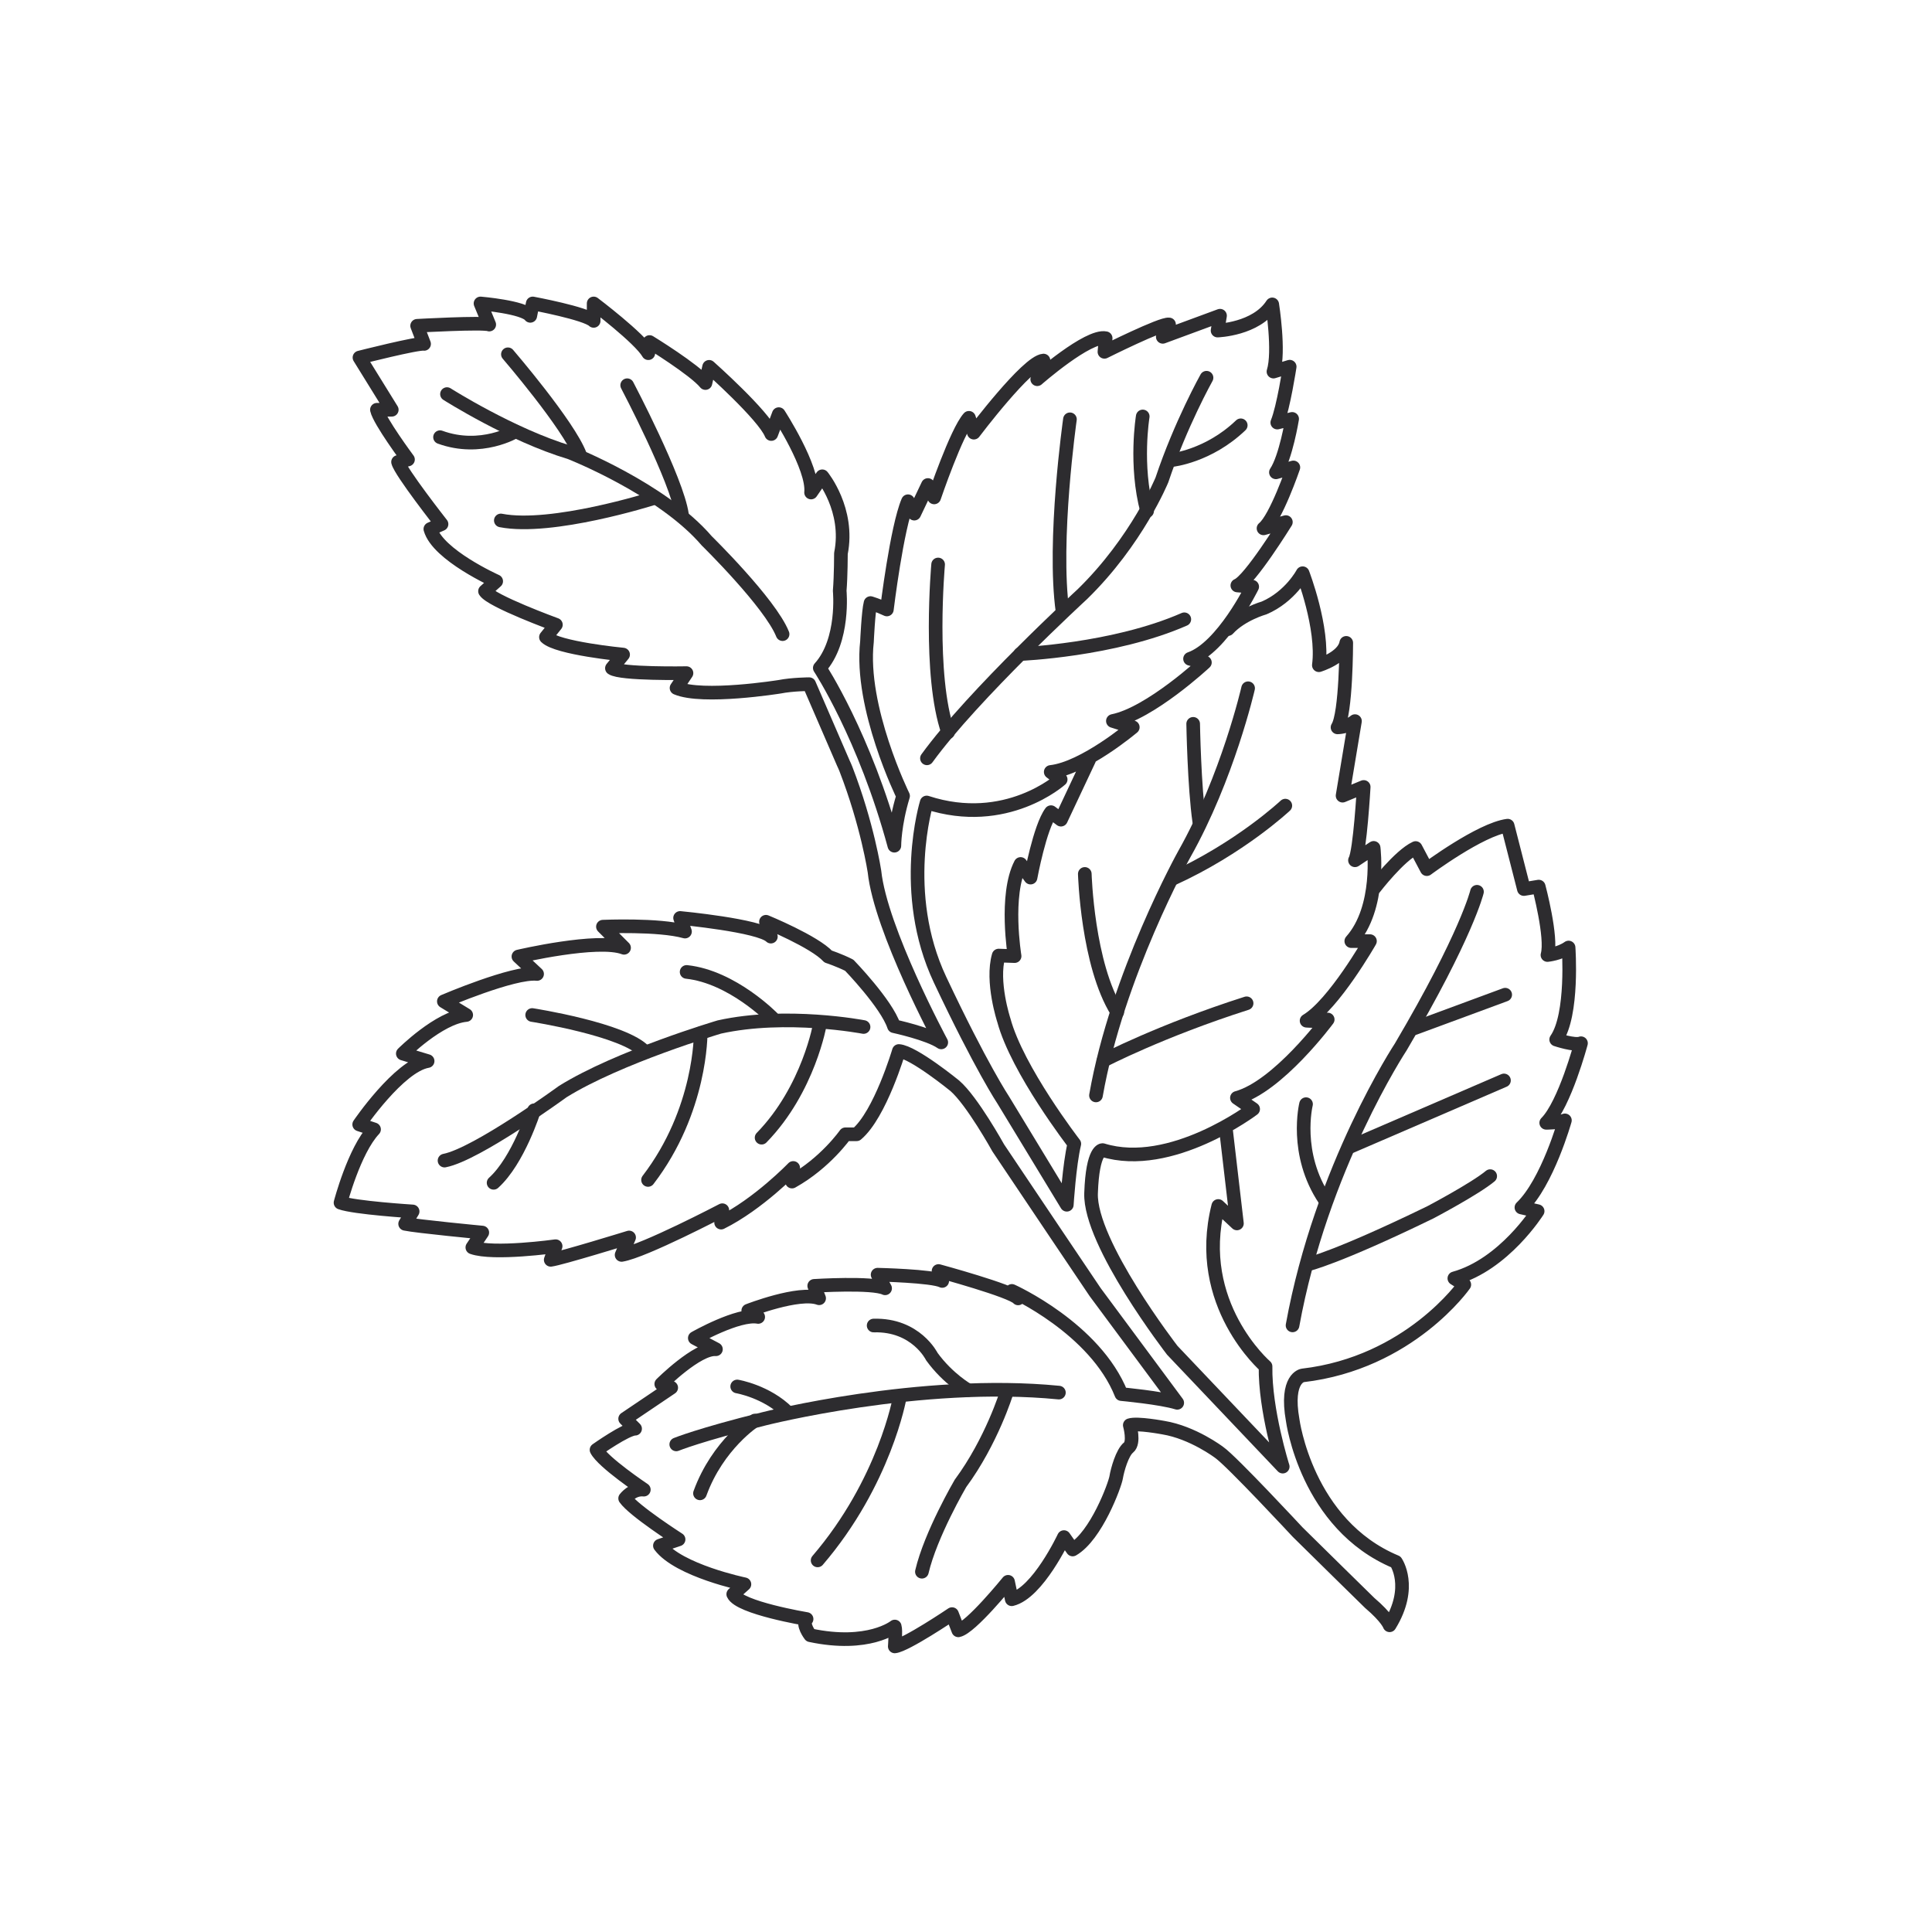 <?xml version="1.0" encoding="utf-8"?>
<!-- Generator: Adobe Illustrator 24.2.3, SVG Export Plug-In . SVG Version: 6.00 Build 0)  -->
<svg version="1.1" id="Layer_1" xmlns="http://www.w3.org/2000/svg" xmlns:xlink="http://www.w3.org/1999/xlink" x="0px" y="0px"
	 viewBox="0 0 1417.3 1417.3" style="enable-background:new 0 0 1417.3 1417.3;" xml:space="preserve">
<style type="text/css">
	.st0{display:none;}
	.st1{display:inline;}
	.st2{fill:#FFFFFF;}
	.st3{fill:#11110F;}
	.st4{display:inline;fill:#FFFFFF;}
	.st5{fill:none;stroke:#2D2C2F;stroke-width:10;stroke-linecap:round;stroke-linejoin:round;stroke-miterlimit:10;}
</style>
<g id="Layer_1_1_" class="st0">
	<g class="st1">
		<path class="st2" d="M935.3,956.9c0,0,31.7,34.8,21.2,74.1c0,0-20.4,62-55.9,65l-154.9-5.9c-3.9-0.1-7.9,0-11.8,0.6
			c-14.5,2.3-42.2,11.2-26.8,46.1c0,0,4.7,17.5,57.3,35.1c16.4,5.5,31.4,14.7,43.9,26.7c19.5,18.7,48.9,44.7,65.1,48.5
			c0,0,40.8,9.8,30.2-30.2c0,0-20.4-76.3,26.4-92.2c0,0,41.6-4.5,56.7-45.3c0,0,12.1-35.5,25.7-46.1c0,0,22.7-11.3,27.2-24.9
			c0,0,11.1-26.7-15.2-46.6c-13.4-10.1-22.7-24.9-24-41.6c-1.4-17.9,2.5-37.8,24.1-44.8c0,0,36.3-15.1,51.4,12.1
			c0,0,16.6,43.8,42.3,40.8c0,0,54.4-9.1-6-69.5c0,0-48.4-46.9-77.1-55.9c0,0-52.9-9.1-71-62c0,0,4.5-34.8-55.9-34.8
			c0,0-63.5,1.5-92.2-80.1c0,0-16.6-77.1-63.5-107.3c0,0-60.5-31.7-52.9-120.9c0,0,0-60.5,52.9-69.5c0,0,40.8-3,33.3-55.9
			c0,0-10.6-66.5-37.8-62c0,0-36.3,7.6-48.4-4.5c0,0-9.8-31-31.7-37.8c0,0-55.9-14.4-74.1,4.5c0,0-10.9,15.8-25.8,32.4
			c-18.7,20.9-44.9,33.4-72.8,35.3c-27.3,1.8-63.1,3.6-79.7,1.9c0,0-28.7-4.5-47.6,36.3c0,0-3.8,15.1-46.1,12.1
			c0,0-27.2-1.5-27.2,21.2c0,0,7.6,31.7-2.3,48.4c0,0-17.4,22.7-17.4,34.8c0,0-6,35.5,22.7,95.2c0,0,34,65.7,78.6,40.1
			c0,0,4.5-42.3,39.3-61.2c0,0,55.9-22.7,80.1,13.6c0,0,46.9,100.5,75.6,137.5c0,0,60.5,81.6,134.5,134.5
			C705.6,754.4,867.3,855.6,935.3,956.9z"/>
	</g>
	<g class="st1">
		<path class="st2" d="M503,819.3l3,122.4c0,0,0,39.3-36.3,58.9c0,0-55.9,57.4-68-3c0,0,4.5-87.7-3-131.5c0,0-39.3-55.9,15.1-58.9
			c0,0,25.7-1.5,40.8-24.2C454.7,783.1,501.5,754.4,503,819.3z"/>
	</g>
	<g class="st1">
		<path class="st3" d="M883.2,1257.1c-6.1,0-11-1.1-12-1.4c-14.2-3.4-37.5-20.5-69.2-50.7c-11.7-11.2-25.6-19.7-40.5-24.6
			c-54.4-18.3-62.1-37.7-63.1-41.4c-6.1-13.5-6.6-26.2-1-36.6c7.4-13.6,23.1-18.7,35-20.6c4.4-0.8,9-0.7,13.5-0.8l154.9,5.9
			c23.1-2,41.9-43.1,47.1-58.8c9-33.5-19-64.9-19.3-65.3l-0.8-1c-66.1-98.5-225.4-198.9-227-200c-74.8-53.4-134.5-133.3-137-136.7
			c-28.9-37.2-74.5-135-76.5-139.1c-19.3-28.6-68.2-9.2-68.7-9c-29.2,15.8-33.7,53.5-33.8,53.9l-0.5,4.5l-3.9,2.3
			c-12.7,7.3-25.9,9-39,5.2c-31.2-9.1-51.2-47.3-52-48.9c-29.7-61.8-23.8-99.2-23.6-100.8c-0.1-13,15.9-34.6,19.1-38.8
			c5.9-10.1,2.4-33.5,0.7-40.8c-0.2-10.5,2.7-17.7,8.2-22.9c10.4-9.9,26.5-9.1,28.2-9.3c31.5,2.3,37.2-6.2,37.3-6.3
			c21.7-47.1,55.7-42.4,57.3-41.9c12.2,1.2,39.9,0.6,77.8-2c26-1.7,49.7-13.2,66.8-32.3c14.3-16,25-31.4,25.1-31.5
			c22-23,77.4-9.8,83.6-8.1c22.6,7,34,32.8,37.1,41.2c7.1,4.5,26.6,3.7,38.9,1.1c7.3-1.2,13.7,0.5,19.5,4.7
			c20.5,14.7,28.1,59.5,28.9,64.6c3,20.7-0.4,37.3-10.1,49.2c-12.4,15.5-30.6,17-31.4,17.1c-44.1,7.6-44.6,58.4-44.6,60.6
			c-6.9,82.5,45.9,111.8,48.2,113c50.1,32.2,67.3,110.1,68,113.3c25.3,71.5,78.8,73,83.1,73c0.1,0,0.1,0,0.2,0
			c26.4,0,45.2,6.2,55.9,18.5c8.2,9.4,9.2,19.3,9.1,23.9c16.8,46,63.1,54.4,63.5,54.5c31.6,9.8,79.8,56.4,81.8,58.3
			c25.4,25.5,35.2,45.9,29.9,62.5c-5.9,18.3-27.6,22.1-28.6,22.3c-1.3,0.1-2.5,0.2-3.8,0.2c-29.8,0-46.5-41.7-48.4-46.7
			c-10.4-18.5-38.4-7.5-39.6-7c-5.7,1.9-20.8,6.7-18.6,35.8c1,13.3,8.5,26.1,20.5,35.2c25.2,19.2,22.8,45.8,18,57.2
			c-5.3,16.1-28.8,28.2-31.4,29.5c-6.9,5.6-16.9,28.2-21.3,41c-16.9,45.7-62.2,51.2-64.1,51.4c-36.5,12.6-19,80.3-18.8,81
			c4,15,2.2,26.5-5.3,34.1C900.2,1255.5,890.8,1257.1,883.2,1257.1z M742.9,1098.9c-2.5,0-5.1,0.2-7.6,0.6c-6.5,1-18,3.9-22.1,11.6
			c-2.8,5.2-2.1,12.6,2.1,22.1c0.3,0.9,6.8,15.2,51.9,30.4c17.4,5.7,33.7,15.6,47.3,28.7c39.9,38.1,55.9,45,61,46.2
			c4.5,1.2,14.8,1.9,18.8-2.2c3.6-3.7,2-12.2,0.7-17c-0.9-3.4-21.9-84.7,32.2-102.9c3.4-0.6,38.2-5.1,51.2-40
			c1.3-3.7,13.3-38.2,28.6-50c9.5-5,21.9-13.8,24.2-20.7c1-2.7,7.8-21.6-12.1-36.7c-16.1-12.1-26.1-29.7-27.5-48
			c-2.1-27.8,8.6-47,30.3-54c14.4-6.1,46.9-10.8,61.9,16.3c4.1,10.5,17.4,36.4,32,36.4c0.5,0,0.9,0,1.4-0.1l0,0
			c-0.1,0,11.7-2.4,14.1-10.1c1.4-4.3,1.6-17.2-25.4-44.2c-12.9-12.6-51.6-46.9-73.5-53.8c-1.2-0.1-57.2-10.3-76.8-67.6l-0.7-2
			l0.3-2.1c0-0.1,0.5-6.5-5-12.5c-7.2-8-21.8-12.1-42.1-12.1c-2.8-0.6-70.1,0.7-100.6-86.1c-0.5-1.8-16.8-75-59.9-102.7
			c-2-1-64.9-35.2-57-129.2c0-22.8,12.6-69.4,60.3-77.5c0.9-0.1,12.3-1.3,19.8-10.7c6.3-8,8.4-19.8,6.2-35.2
			c-2.6-16.1-10.8-44.9-21.7-52.8c-2.5-1.7-4.5-1.9-5.8-1.6c-6.5,1.4-41.4,7.6-56.2-7l-2.2-3.6c-2.4-7.4-11.7-27.6-25.9-32
			c-19.2-5-54.4-8.8-64.9,2.2l0,0c0.1,0-10.7,15.5-25.6,32.1c-20.2,22.6-48.3,36.2-78.9,38.3c-27.5,1.7-63.8,3.6-81.3,1.7
			c-1.2,0-23-2.4-38.6,31.2c-0.4,2.2-7.7,20.5-54.9,17.2c-2.5,0.2-10.7,0.4-14.8,4.4c-1.2,1.2-2.8,3.2-2.8,7.8
			c0.6,1.5,7.9,33.8-3.5,52.9c-8.1,10.7-16.1,24.7-16.1,30.3c-0.2,1.8-5.1,35.5,21.8,91.4c0,0.1,17.2,32.7,41.1,39.6
			c7.3,2.2,14.2,1.7,21.4-1.6c2.4-12.6,11.7-46.1,43.1-63.2c3.5-1.5,63.9-25.3,91.8,16.5c1.1,2.2,47.4,101.3,75.2,137.1
			c0.7,0.9,60.7,81.2,132.7,132.7c6.2,3.8,163.1,102.8,231.6,204.3c4.3,5,33.8,40.6,22.7,81.9c-1,3.3-22.9,68.1-63.8,71.6l-156-5.9
			C744.5,1099,743.7,1098.9,742.9,1098.9z"/>
	</g>
	<g class="st1">
		<path class="st3" d="M425.7,1034.3c-2.8,0-5.6-0.3-8.4-1.2c-12.4-3.6-20.6-14.9-24.3-33.6c-0.1-3,4.1-86.9-2.7-129.8
			c-5-7.5-20.6-33.9-11.2-53.3c5.3-11,16.9-17,34.3-18c0.8-0.1,21.5-1.7,33.9-20.2l2.8-2.7c1-0.5,23.1-13.8,41.6-3.9
			c12.9,7,19.8,23,20.4,47.5l3,122.5c0,2-0.5,44.3-39.8,66.3C469.7,1013.4,447.1,1034.3,425.7,1034.3z M460.8,789.9
			c-17.5,24.4-45.3,26.2-46.4,26.3c-7.2,0.4-16.4,2.1-19.2,8c-4.6,9.5,5.3,29,10.9,37l1.5,3.6c7.6,44.3,3.3,129.9,3.1,133.5
			c1.4,5.8,4.8,15.7,11.7,17.8c11.1,2.9,32.7-13.1,41-21.5l2.1-1.7c31.3-16.9,31.6-50.7,31.6-51l-3-122.3
			c-0.4-17.1-4.3-28.5-11-32.2C476.2,783.6,465.8,787.3,460.8,789.9z"/>
	</g>
</g>
<g id="Layer_2_1_" class="st0">
	
		<ellipse transform="matrix(0.707 -0.707 0.707 0.707 -73.204 427.631)" class="st4" cx="479.6" cy="302.2" rx="48.2" ry="48.2"/>
	<circle class="st4" cx="580.4" cy="382.6" r="31.8"/>
	<circle class="st4" cx="463.5" cy="458.6" r="31.8"/>
	<polygon class="st4" points="945.9,160.4 849.4,210.1 779.2,302.2 766.1,384 802.6,489.3 874.2,489.3 950.2,411.8 975.1,322.6 
		976.6,236.4 	"/>
	<g class="st1">
		<path class="st3" d="M696.4,1033.2c0.1,0,0.2,0,0.3,0c4.8,0,8.8-3.8,8.9-8.6c5-150,69.3-369.2,120.1-520.8
			c1.7,0.1,3.5,0.1,5.2,0.1c29.9,0,58.1-11.6,82.3-34.1C968,419,991.1,327.4,985,267l-0.3-3.8c-3.6-36.5-5.4-54.7-21.7-90.6
			c-10.6-22.9-15.8-24.9-39.4-15.3c-82.6,33.5-135.5,89.3-161.6,171c-13.6,49.4,5.1,124.3,42.5,170.5c0.9,1.2,2.1,2,3.3,2.6
			c-51,152.6-115,371.7-120,522.6C687.6,1028.9,691.5,1033,696.4,1033.2z M779,333.3c24.4-75.9,73.9-128.2,151.3-159.5
			c4.5-1.8,10.5-4.3,10.8-4.9c1.1,1.1,3.5,6.2,5.9,11.4c14.9,32.8,16.5,49,20,84.6l0.4,3.8c5.6,56.9-17.5,142.8-66.2,187.9
			c-21,19.5-44.4,29.2-69.5,29.4c30.8-90.8,55.3-153.4,55.9-155c1.8-4.6-0.4-9.7-5-11.6c-4.5-1.7-9.7,0.5-11.6,5
			c-0.7,1.7-25.6,65.4-56.8,157.8C783.2,440.2,767.5,374.8,779,333.3z"/>
		<path class="st3" d="M925.4,606.2h-30.9c-4.9,0-8.9,4-8.9,8.9v515.5c0,63.8-61,112-141.9,112c-79.1,0-134.3-46.1-134.3-112v-516
			c0-4.9-4-8.9-8.9-8.9h-29.6c-4.9,0-8.9,4-8.9,8.9s4,8.9,8.9,8.9h20.7v507c0,75.2,64,129.8,152.1,129.8
			c91.1,0,159.8-55.8,159.8-129.8V624h22c4.9,0,8.9-4,8.9-8.9C934.3,610.1,930.4,606.2,925.4,606.2z"/>
		<path class="st3" d="M618.2,383.5c0-21.2-17.2-38.4-38.3-38.4c-21.2,0-38.4,17.2-38.4,38.4c0,21.1,17.2,38.3,38.4,38.3
			C601,421.8,618.2,404.6,618.2,383.5z M559.4,383.5c0-11.3,9.2-20.5,20.5-20.5s20.5,9.2,20.5,20.5s-9.2,20.5-20.5,20.5
			C568.5,404,559.4,394.8,559.4,383.5z"/>
		<path class="st3" d="M464.4,419.9c-21.2,0-38.4,17.2-38.4,38.3c0,21.2,17.2,38.4,38.4,38.4c21.1,0,38.3-17.2,38.3-38.4
			C502.7,437.1,485.5,419.9,464.4,419.9z M464.4,478.7c-11.3,0-20.5-9.2-20.5-20.5s9.2-20.5,20.5-20.5s20.5,9.2,20.5,20.5
			S475.7,478.7,464.4,478.7z"/>
		<path class="st3" d="M482.4,245.5c-31,0-56.3,25.3-56.3,56.3s25.3,56.3,56.3,56.3s56.3-25.3,56.3-56.3S513.4,245.5,482.4,245.5z
			 M482.4,340.3c-21.2,0-38.5-17.3-38.5-38.5s17.3-38.5,38.5-38.5s38.5,17.3,38.5,38.5S503.6,340.3,482.4,340.3z"/>
	</g>
</g>
<g id="Layer_3" class="st0">
	<g class="st1">
		<path class="st2" d="M739.6,1258.4c-0.9,0-1.9,0-2.8,0c-47.9-0.9-88.2-19.4-119.8-55.2c-20.5-23.1-33.3-50.8-38.1-82.4
			c-4.2-28.2-0.6-57.4,11.2-89.4c11.9-32.4,29.2-63,52.5-93.8c16.1-21.2,32.9-42,49.6-62.8c8.5-10.5,16.9-21,25.3-31.5
			c3.5-4.3,6.7-8.8,9.7-13l10.1-13.7l17.9,22.4c9.5,11.9,19,23.9,28.8,35.7c25.7,31.2,54.8,66.5,77.6,105.9
			c18.2,31.3,29.2,59.1,34.6,87.3c12.4,64.9-17,131.6-73,166.1C797.1,1250.3,769,1258.4,739.6,1258.4z"/>
	</g>
	<g class="st1">
		<path class="st2" d="M973.7,931.7c-0.6,0-1.2,0-1.8,0c-32.7-0.6-60.3-13.2-81.9-37.7c-14-15.8-22.7-34.7-26-56.3
			c-2.9-19.3-0.4-39.2,7.6-60.9c8.1-21.8,19.6-42.5,35.4-63.3c10.7-14.1,21.9-28,33-41.8c5.7-7.1,11.4-14.1,17-21.2
			c2.3-2.9,4.4-5.8,6.4-8.5l8.8-11.8l14.8,18.5c6,7.6,12.2,15.3,18.4,22.8c16.3,19.7,36.5,44.3,52,71c12.3,21.3,19.8,40,23.4,59.1
			c8.5,44.3-11.6,89.8-49.9,113.4C1013.1,926.2,993.8,931.7,973.7,931.7z"/>
	</g>
	<g class="st1">
		<path class="st2" d="M803.8,589.3c-72.3,0-132.1-28.6-173.1-82.6c-1.3-1.8-2-4-1.8-6.3c7.3-106.7,74-228,151.7-276.1
			c134.5-75.8,272.7-84.8,423.2-27.8c40,15.2,42.7,20.9,29.4,61.2c-22.1,66.8-42.1,93.2-81.9,145.7l-4.5,6
			C1079.7,497.7,933.2,589.2,803.8,589.3C803.9,589.3,803.9,589.3,803.8,589.3z"/>
	</g>
	<g class="st1">
		<path class="st3" d="M861.8,980.7c-22.9-39.4-51.9-74.8-77.6-105.9c-9.7-11.9-19.3-23.9-28.8-35.7l-17.9-22.4l-10.1,13.7
			c-3,4.2-6.3,8.7-9.7,13c-8.4,10.5-16.8,21-25.3,31.5c-16.7,20.8-33.5,41.6-49.6,62.8c-23.4,30.8-40.6,61.5-52.5,93.8
			c-11.8,31.9-15.4,61.2-11.2,89.4c4.7,31.6,17.6,59.3,38.1,82.4c31.7,35.7,72,54.3,119.8,55.2c0.9,0,1.9,0,2.8,0
			c29.4,0,57.5-8.2,83.8-24.3c56.1-34.5,85.4-101.2,73-166.1C891,1039.8,880,1012,861.8,980.7z M815.4,1221.2
			c-23.8,14.7-49.3,22.1-75.8,22.1c-0.8,0-1.7,0-2.5,0c-43.5-0.8-80-17.6-108.8-50.1c-18.5-20.9-30.1-45.9-34.4-74.5
			c-3.9-25.6-0.4-52.4,10.4-81.8c11.4-30.9,27.9-60.3,50.4-89.9c16.1-21.1,32.7-41.8,49.4-62.5c8.5-10.5,17-21,25.3-31.7
			c3-3.7,5.8-7.5,8.5-11.2l5.5,6.9c9.5,11.9,19.1,24,28.9,35.9c25.3,30.8,54,65.6,76.2,103.9c17.3,29.8,27.7,56,32.8,82.6
			C892.7,1129.6,866.2,1190,815.4,1221.2z"/>
		<path class="st3" d="M1057.4,742.6c-15.5-26.8-35.8-51.3-52-71c-6.2-7.6-12.3-15.3-18.4-22.8l-14.8-18.5l-8.8,11.8
			c-2,2.7-4.1,5.7-6.4,8.5c-5.6,7.1-11.3,14.1-17,21.2c-11.1,13.8-22.3,27.7-33,41.8c-15.8,20.8-27.4,41.5-35.4,63.3
			c-8,21.7-10.5,41.6-7.6,60.9c3.3,21.6,12,40.5,26,56.3c21.6,24.4,49.2,37.1,81.9,37.7c0.6,0,1.2,0,1.8,0
			c20.1,0,39.4-5.6,57.2-16.6c38.3-23.6,58.4-69.1,49.9-113.4C1077.2,782.7,1069.7,763.9,1057.4,742.6z M1022.9,902.2
			C1007,912,990.5,916,972,916.5c-28.2-0.5-52-11.4-70.7-32.5c-12-13.5-19.5-29.8-22.3-48.4c-2.5-16.7-0.3-34.1,6.8-53.4
			c7.5-20.4,18.4-39.8,33.3-59.3c10.6-14,21.7-27.8,32.8-41.5c5.7-7.1,11.4-14.2,17-21.3c1.3-1.6,2.6-3.2,3.7-4.9l2.4,3
			c6.1,7.6,12.2,15.4,18.5,23c20.2,24.6,36.8,45.2,50.6,69c11.4,19.7,18.3,37,21.6,54.3C1073.2,842.7,1055.9,881.9,1022.9,902.2z"/>
		<path class="st3" d="M1210.1,192.3C1056,133.9,914.6,143.2,777,220.7C697.4,270,629.1,394.2,621.7,503.3c-0.1,1.8,0.6,3.5,1.5,5.1
			C483,590.8,315.8,706.1,167.6,855.7c-3.7,3.7-3.7,9.7,0.1,13.4c1.9,1.8,4.3,2.7,6.7,2.7s4.9-0.9,6.8-2.8
			c148.2-149.4,315.4-264.4,455.1-346.1c41.3,46.1,97.3,71.4,164.6,71.4c0,0,0,0,0.1,0c132.3,0,282.3-93.7,351-184.2l4.6-6.2
			c40.8-53.7,61.3-80.7,83.9-149.1C1253.9,213.6,1251.1,207.8,1210.1,192.3z M1222.1,249.3c-21.5,64.9-40.1,89.5-80.8,143.2
			l-4.7,6.1c-65.8,86.8-209.4,176.7-335.8,176.7c0,0,0,0-0.1,0c-61.1,0-110.3-21.6-147.9-62.1C814.8,420,936,373,938.3,372.1
			c4.9-1.9,7.3-7.3,5.5-12.2c-1.8-4.9-7.4-7.5-12.2-5.5c-2.3,0.9-125.6,48.7-290.2,143.5c9.3-100.5,73.5-216.5,145.3-260.9
			c132.1-74.4,268.4-83.3,416.7-27.1C1231.6,220.7,1231.6,220.7,1222.1,249.3z"/>
	</g>
</g>
<path class="st5" d="M900.8,461.5c10-10.9,26.5-15.5,26.5-15.5c19.2-8.2,28.3-25.5,28.3-25.5s15.5,40.1,11.9,67.5
	c0,0,18.2-5.5,20.1-16.4c0,0,0,52-6.4,62c0,0,7.3,0,12.8-4.6l-9.1,54.7l15.5-6.4c0,0-2.7,47.4-6.4,53.8l13.7-9.1
	c0,0,5.5,43.8-16.4,68.4h13.7c0,0-26.5,46.5-46.5,58.4c0,0,10.9,0.9,15.5-0.9c0,0-36.5,49.3-66.6,57.5l11.9,8.2
	c0,0-60.2,45.6-110.4,30.1c0,0-7.4-1-8.5,31.7C799.2,912,860,990.6,860,990.6l81,85.3c0,0-13.1-41.4-12.6-73.5
	c0,0-52.9-45.6-34.7-117.7l13.7,12.8l-8.2-70.2"/>
<path class="st5" d="M1008.4,651.3c0,0,18.2-23.7,30.1-29.2l8.2,15.5c0,0,39.2-29.2,59.3-31.9l11.9,46.5l10.9-1.8
	c0,0,10,37.4,6.4,50.2c0,0,9.1-0.9,15.5-5.5c0,0,3.6,49.3-9.1,67.5c0,0,13.7,4.6,18.2,2.7c0,0-11.9,44.7-25.5,58.4
	c0,0,9.1,0,13.7-1.8c0,0-12.8,45.6-31.9,63.9l11.9,2.7c0,0-24.6,39.2-61.1,49.3l7.3,4.6c0,0-40.1,57.5-118.6,66.6
	c0,0-12.8,1.8-7.3,32.8c0,0,10,76.6,75.7,104c0,0,12.8,18.2-4.6,46.5c0,0-1.8-5.5-14.6-16.4c0,0-45.6-44.7-52.9-52
	c0,0-48.3-52-57.5-58.4c0,0-19.2-14.6-41-18.2c0,0-19.2-3.6-24.6-1.8c0,0,3.6,12.8-0.9,16.4c-4.6,3.6-8.2,16.4-9.1,21.9
	c-0.9,5.5-14.6,42.9-31.9,52.9l-6.4-9.1c0,0-19.2,41-38.3,45.6l-2.7-12.8c0,0-27.4,33.8-36.5,35.6l-4.6-11.9c0,0-33.8,22.8-42,23.7
	c0,0,0.9-11.9,0-14.6c0,0-19.2,15.5-62,6.4c0,0-6.4-8.2-2.7-11.9c0,0-49.3-8.2-53.8-18.2l8.2-7.3c0,0-48.3-10-62-28.3l13.7-4.6
	c0,0-32.8-21-39.2-30.1c0,0,5.5-7.3,13.7-6.4c0,0-30.1-20.1-34.7-29.2c0,0,21.9-15.5,28.3-15.5l-7.3-7.3l33.8-22.8l-7.3-2.7
	c0,0,26.5-26.5,40.1-25.5l-15.5-8.2c0,0,31.9-18.2,46.5-15.5l-7.3-4.6c0,0,37.4-14.6,52-9.1l-3.6-9.1c0,0,42.9-2.7,52,1.8l-5.5-10
	c0,0,40.1,0.9,47.4,4.6l-2.7-7.3c0,0,53.8,14.6,58.4,20.1l-4.6-5.5c0,0,61.1,27.4,80.3,75.7c0,0,29.2,2.7,41,6.4l-60.2-81.2
	c0,0-54.7-81.2-71.1-105.8c0,0-19.2-34.7-31.9-45.6c0,0-30.1-24.6-41-25.5c0,0-13.7,46.5-31,61.1h-8.2c0,0-14.6,21-39.2,34.7l0.9-10
	c0,0-25.5,26.5-52.9,40.1l0.9-9.1c0,0-57.5,30.1-73.9,32.8l5.5-12.8c0,0-50.2,15.5-57.5,16.4l3.6-10c0,0-45.6,6.4-61.1,0.9l7.3-10.9
	c0,0-48.3-4.6-56.6-6.4l5.5-9.1c0,0-42.9-2.7-52.9-6.4c0,0,10-38.3,24.6-53.8l-10.9-3.6c0,0,29.2-42.9,50.2-46.5l-18.2-5.5
	c0,0,26.5-26.5,46.5-28.3l-16.4-10c0,0,51.1-21.9,68.4-20.1l-13.7-12.8c0,0,58.4-13.7,77.5-6.4l-15.5-15.5c0,0,41-1.8,60.2,3.6
	l-3.6-10c0,0,58.4,5.5,66.6,13.7l-3.6-10.9c0,0,35.6,14.6,45.6,25.5c0,0,8.2,2.7,15.5,6.4c0,0,27.4,28.3,32.8,44.7
	c0,0,25.5,5.5,34.7,11.9c0,0-44.5-82.6-49-125.4c0,0-5.1-34.2-21-75.3c-0.5-1.4-1.2-2.7-1.8-4.1l-25.1-58c0,0-12.5,0.1-21.6,1.9
	c0,0-56.6,9.1-75.7,0.9l7.3-10.9c0,0-48.3,0.9-54.7-3.6l8.2-10c0,0-48.3-4.6-56.6-12.8l7.3-9.1c0,0-47.4-17.3-52-24.6l8.2-7.3
	c0,0-42.9-19.2-48.3-38.3l8.2-3.6c0,0-30.1-38.3-31.9-45.6l7.3-1.8c0,0-21-28.3-22.8-36.5h10.9l-23.7-38.3c0,0,42.9-10.9,47.4-10
	L306,239c0,0,48.3-2.7,52.9-0.9l-6.4-15.5c0,0,31.9,2.7,36.5,9.1l1.8-9.1c0,0,39.2,7.3,44.7,12.8v-12.8c0,0,33.8,25.5,40.1,36.5
	l0.9-8.2c0,0,32.8,20.1,41,30.1l2.7-11.9c0,0,40.1,35.6,45.6,49.3l5.5-14.6c0,0,25.5,39.2,23.7,57.5l8.2-11.9
	c0,0,20.1,24.6,13.7,56.6c0,0,0,16.4-0.9,27.4c0,0,3.6,36.5-14.6,56.6c0,0,32.9,49.9,54.7,130.4c0,0,0-15.5,6.4-36.5
	c0,0-31.9-64.8-26.5-113.1c0,0,1-22.4,2.6-28.4c0,0,5.4,1.6,12,4.7c0,0,7.3-60.2,15.5-79.4l4.6,9.1l10-21l4.6,9.1
	c0,0,16.4-48.3,25.5-58.4l3.6,10.9c0,0,39.2-52,51.1-52.9l-4.6,13.7c0,0,37.4-32.8,50.2-30.1l-0.9,10c0,0,42-21,47.4-20.1l-4.6,9.1
	l42-15.5l-1.8,10.9c0,0,28.3-0.9,40.1-19.2c0,0,5.5,34.7,0.9,49.3l11.9-3.6c0,0-4.6,30.1-9.1,41l10.9-2.7c0,0-4.6,28.3-11.9,39.2
	l12.8-3.6c0,0-12.8,37.4-21.9,44.7l16.4-4.6c0,0-26.5,42.9-35.6,46.5l10.9,0.9c0,0-21.9,44.7-45.6,52.9l10.9,2.7
	c0,0-40.1,37.4-67.5,42.9l14.6,4.6c0,0-35.6,30.1-60.2,32.8l7.3,5.5c0,0-39.9,36-98.3,16.9c0,0-20.3,66.1,9.8,130
	s46.5,88.5,46.5,88.5l46.5,76.6c0,0,1.8-29.2,5.5-44.7c0,0-41.9-54.2-51.7-90.7c0,0-9.3-28.3-3.8-47.4l11.7,0.4
	c0,0-7.4-44.8,4.4-67.6l7.3,10c0,0,6.8-37,15-48l7.3,5.5l20.7-44"/>
<path class="st5" d="M327.9,289.1c0,0,47.4,30.1,90.3,42.9c0,0,67.5,26.5,100.3,64.8c0,0,46.5,45.6,55.6,68.4"/>
<path class="st5" d="M460.1,282.6c0,0,36.6,69.5,40.2,95"/>
<path class="st5" d="M478.4,365.8c0,0-73.6,23.3-111,16"/>
<path class="st5" d="M372.6,259.9c0,0,44.7,52,52.9,73.9"/>
<path class="st5" d="M378.1,316.5c0,0-25.2,15.2-55.3,4.2"/>
<path class="st5" d="M885.1,277.1c0,0-19,33.9-32.7,74.9c0,0-18.2,44.7-58.4,83.9c0,0-80.3,73.9-114,120.4"/>
<path class="st5" d="M784.9,307.6c0,0-12.7,89.1-5.4,141.1"/>
<path class="st5" d="M748.4,479.8c0,0,68.4-2.7,120.4-25.5"/>
<path class="st5" d="M688.2,414.1c0,0-7.3,81.2,7.3,123.1"/>
<path class="st5" d="M838.3,305.5c0,0-5.9,35.7,3.2,69.4"/>
<path class="st5" d="M859.7,337.5c0,0,26.7-2.7,50.5-25.5"/>
<path class="st5" d="M633.5,753.4c0,0-56.6-10.9-105.8,0c0,0-73.9,21.9-114.9,47.4c0,0-63,46-86.7,50.6"/>
<path class="st5" d="M390.4,744.6c0,0,68,10.6,82.6,27"/>
<path class="st5" d="M514,758c0,0,0.6,56.5-38.6,107.6"/>
<path class="st5" d="M601.6,750.7c0,0-8.2,48.3-42.9,83.9"/>
<path class="st5" d="M566.9,747c0,0-29.5-30.4-63.2-34"/>
<path class="st5" d="M391.8,814.5c0,0-11.5,36.8-29.7,53.2"/>
<path class="st5" d="M915.6,504.9c0,0-14.9,65.2-46.8,121.7c0,0-49.3,88.5-64.8,177"/>
<path class="st5" d="M942.9,591c0,0-33,31.1-83.2,53.9"/>
<path class="st5" d="M875.3,531c0,0,0.8,46.3,4.5,71.9"/>
<path class="st5" d="M795.8,641.1c0,0,1.9,66.7,23.8,101.4"/>
<path class="st5" d="M809.6,778c0,0,42-21.9,104.9-42"/>
<path class="st5" d="M1083.5,654.2c0,0-7.5,31.7-55.9,113.8c0,0-58.4,88.5-79.4,204.3"/>
<line class="st5" x1="991.1" y1="841" x2="1103.3" y2="792.6"/>
<line class="st5" x1="1037.6" y1="754.3" x2="1104.2" y2="729.7"/>
<path class="st5" d="M958.1,810c0,0-9,36.4,13.8,70.2"/>
<path class="st5" d="M959.1,927.6c0,0,21-4.6,90.3-38.3c0,0,32.8-17.3,43.8-26.5"/>
<path class="st5" d="M496.1,1059.6c0,0,17-7,64.5-18.8c0,0,114.9-29.2,216.2-19.2"/>
<path class="st5" d="M540.8,1017.1c0,0,21.6,3.6,37.1,19.1"/>
<path class="st5" d="M660,1025.2c0,0-10.9,62-60.2,119.5"/>
<path class="st5" d="M738.4,1021.6c0,0-10.9,35.6-33.8,66.6c0,0-21.9,37.4-28.3,64.8"/>
<path class="st5" d="M710.1,1019.8c0,0-14.6-8.2-26.5-24.6c0,0-11.6-23.7-42.7-22.8"/>
<path class="st5" d="M553.8,1042.1c0,0-27.2,17.4-40.3,53.4"/>
</svg>

